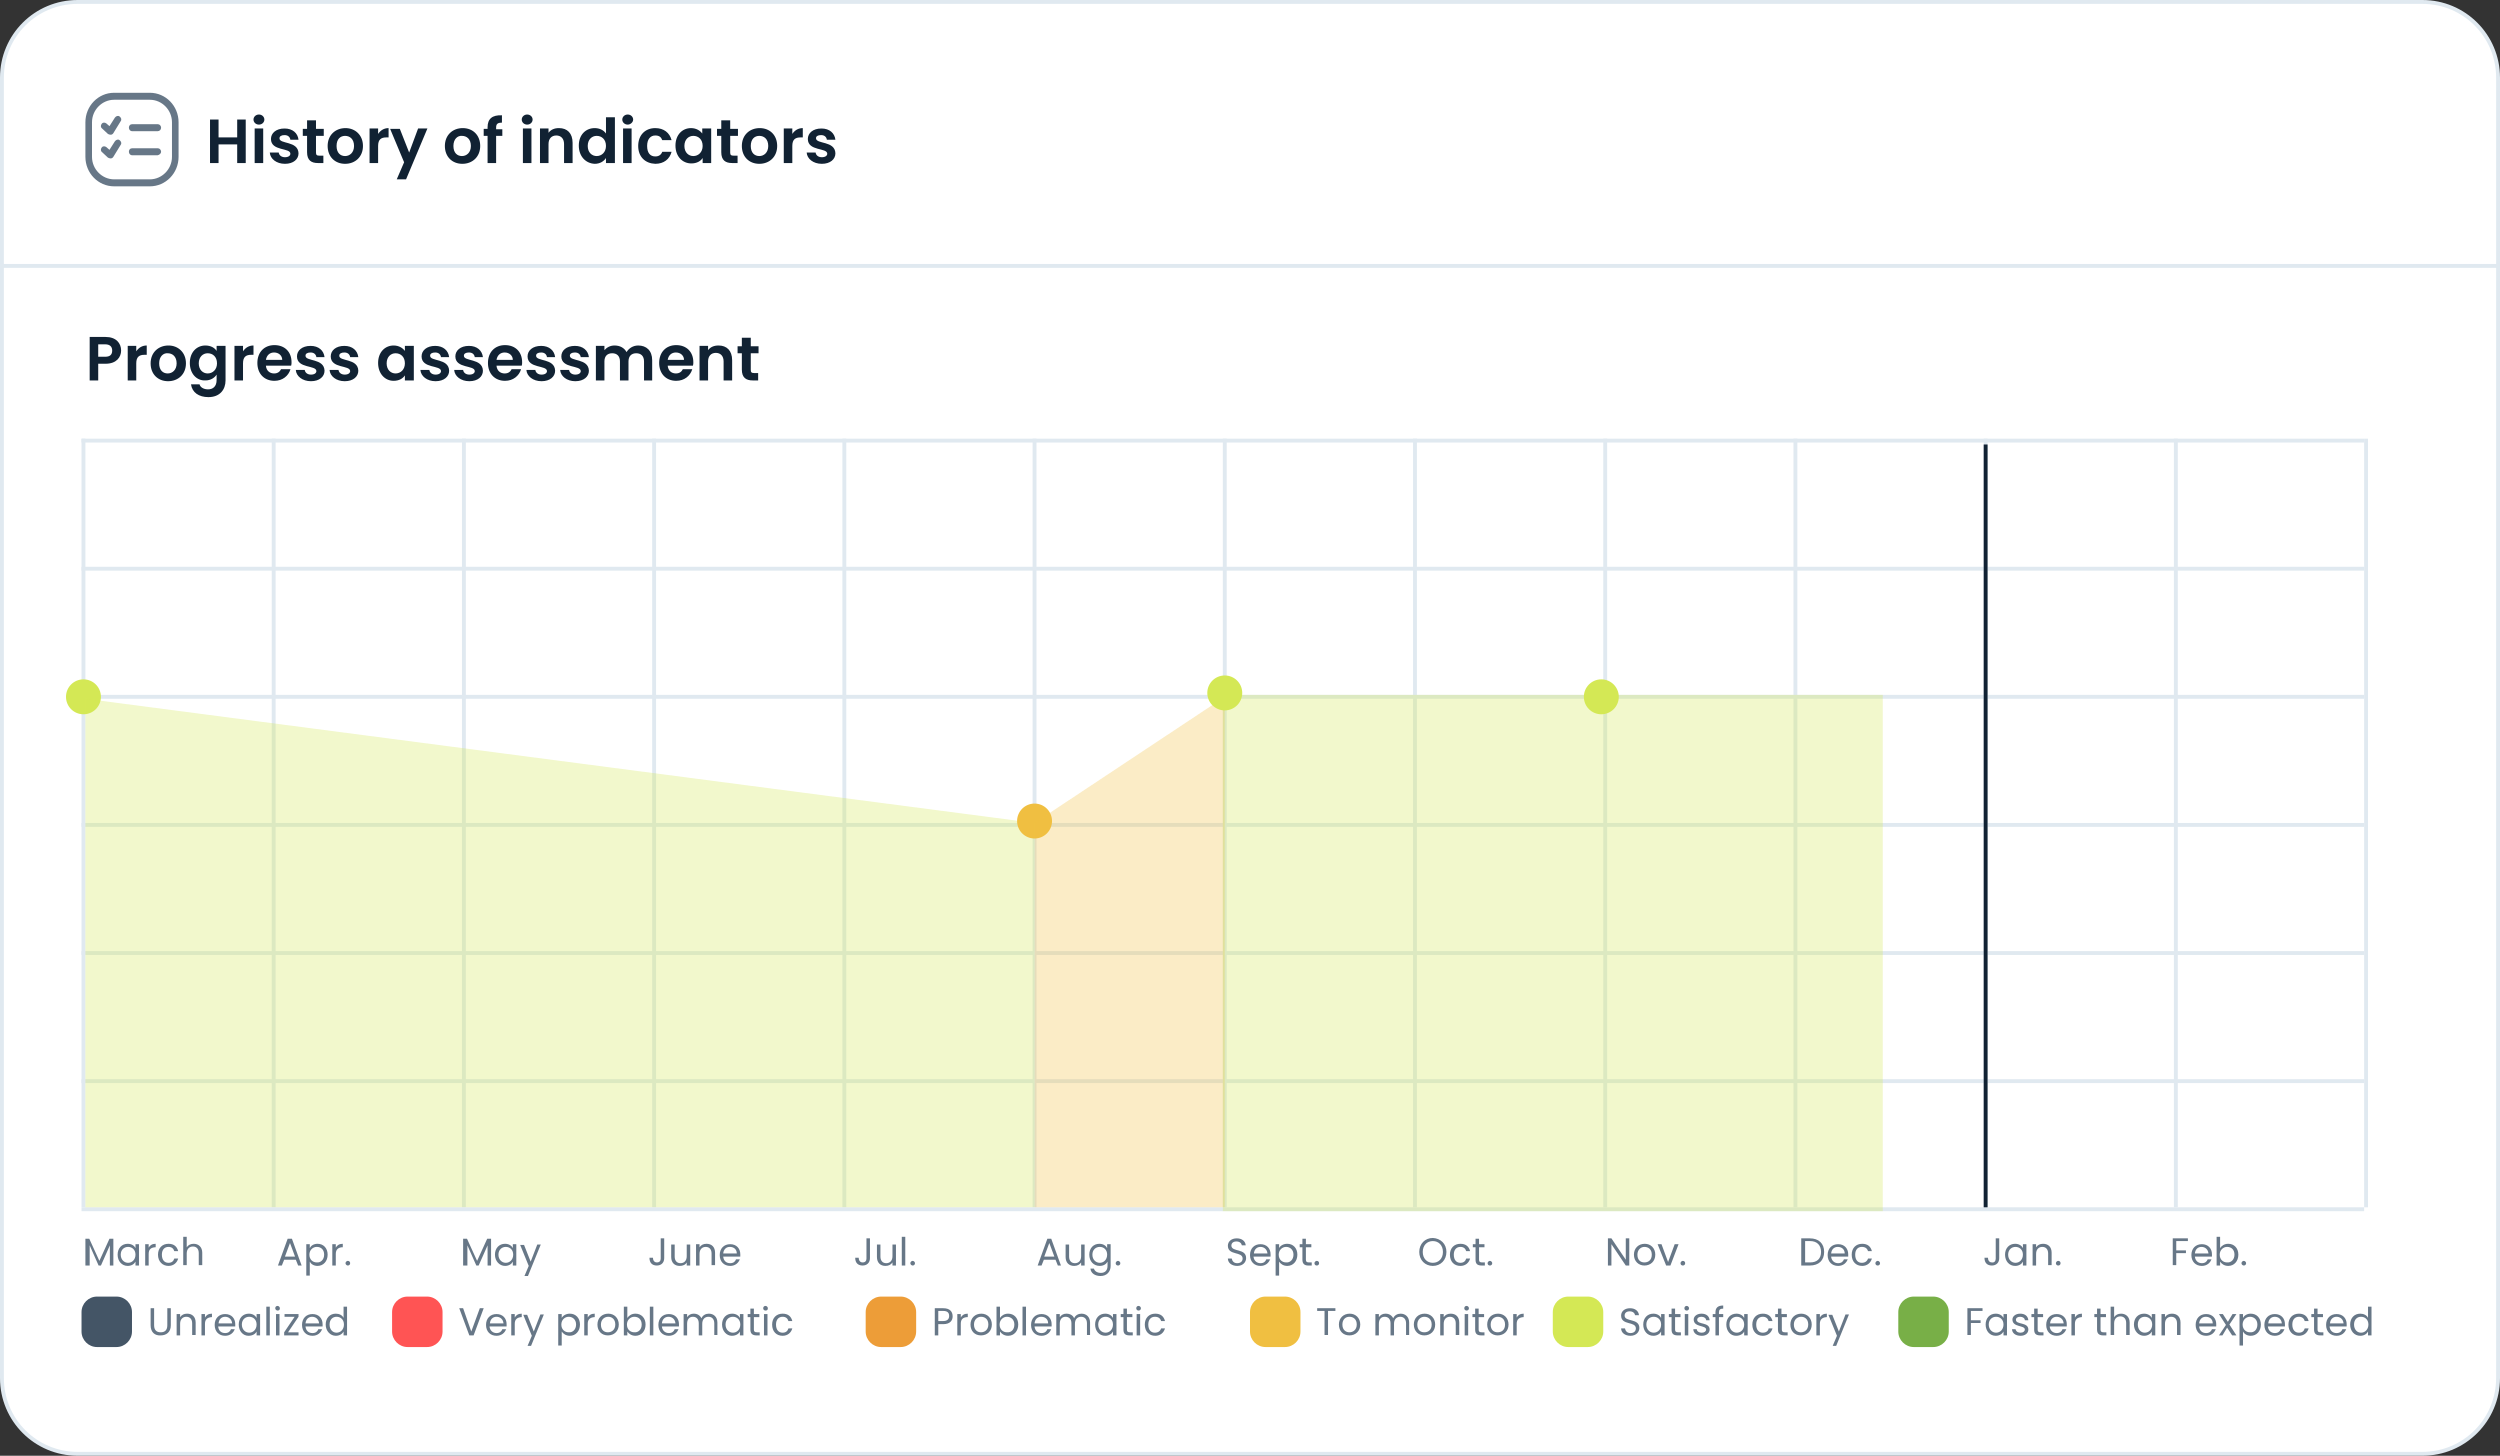 <?xml version="1.0" encoding="utf-8"?>
<!-- Generator: Adobe Illustrator 27.9.6, SVG Export Plug-In . SVG Version: 9.03 Build 54986)  -->
<svg version="1.1" id="Layer_1" xmlns="http://www.w3.org/2000/svg" xmlns:xlink="http://www.w3.org/1999/xlink" x="0px" y="0px"
	 viewBox="0 0 644 375" style="enable-background:new 0 0 644 375;" xml:space="preserve">
<rect x="0" y="0" width="644" height="375" fill="#333333" stroke="none"/>
<style type="text/css">
	.st0{fill:#FFFFFF;stroke:#E0E9F0;}
	.st1{fill:none;stroke:#E0E9F0;}
	.st2{fill:#112233;}
	.st3{fill:#677787;}
	.st4{fill:#445566;}
	.st5{fill:#FF5454;}
	.st6{fill:#ED9D38;}
	.st7{fill:#F0BF41;}
	.st8{fill:#D4E855;}
	.st9{fill:#78AF47;}
	.st10{fill:#D4E855;fill-opacity:0.3;}
	.st11{fill:#F0BF41;fill-opacity:0.3;}
	.st12{fill:none;stroke:#112233;}
</style>
<path class="st0" d="M20,0.5h604c10.8,0,19.5,8.7,19.5,19.5v335c0,10.8-8.7,19.5-19.5,19.5H20c-10.8,0-19.5-8.7-19.5-19.5V20
	C0.5,9.2,9.2,0.5,20,0.5z"/>
<line class="st1" x1="0" y1="68.5" x2="644" y2="68.5"/>
<path class="st2" d="M61.1,42v-4.8h-4.8V42h-2.2V30.8h2.2v4.6h4.8v-4.6h2.2V42H61.1z M65.6,42v-8.9h2.2V42H65.6z M66.7,32.1
	c-0.8,0-1.4-0.6-1.4-1.3s0.6-1.3,1.4-1.3c0.8,0,1.4,0.6,1.4,1.3S67.5,32.1,66.7,32.1z M76.9,39.5c0,1.5-1.3,2.7-3.5,2.7
	c-2.2,0-3.8-1.3-3.9-2.9h2.3c0.1,0.7,0.7,1.2,1.6,1.2c0.9,0,1.4-0.4,1.4-0.9c0-1.6-5-0.6-5-3.8c0-1.5,1.3-2.7,3.5-2.7
	c2.1,0,3.4,1.2,3.6,2.9h-2.1c-0.1-0.7-0.6-1.2-1.5-1.2c-0.8,0-1.3,0.3-1.3,0.8C71.9,37.2,76.8,36.2,76.9,39.5z M79.1,39.2V35H78
	v-1.8h1.1v-2.2h2.3v2.2h2V35h-2v4.3c0,0.6,0.2,0.8,0.9,0.8h1V42h-1.4C80.2,42,79.1,41.3,79.1,39.2z M93.5,37.6c0,2.8-2,4.6-4.6,4.6
	c-2.6,0-4.5-1.8-4.5-4.6c0-2.8,2-4.6,4.6-4.6C91.5,33,93.5,34.8,93.5,37.6z M86.7,37.6c0,1.8,1,2.6,2.2,2.6c1.2,0,2.3-0.9,2.3-2.6
	c0-1.8-1.1-2.6-2.3-2.6S86.7,35.8,86.7,37.6z M97.4,37.6V42h-2.2v-8.9h2.2v1.4c0.6-0.9,1.5-1.5,2.7-1.5v2.4h-0.6
	C98.2,35.4,97.4,35.9,97.4,37.6z M105.4,39.3l2.3-6.2h2.4l-5.5,13.1h-2.4l1.9-4.4l-3.6-8.6h2.5L105.4,39.3z M123.7,37.6
	c0,2.8-2,4.6-4.6,4.6c-2.6,0-4.5-1.8-4.5-4.6c0-2.8,2-4.6,4.6-4.6S123.7,34.8,123.7,37.6z M116.8,37.6c0,1.8,1,2.6,2.2,2.6
	c1.2,0,2.3-0.9,2.3-2.6c0-1.8-1.1-2.6-2.3-2.6C117.9,34.9,116.8,35.8,116.8,37.6z M125.6,42v-7h-1v-1.8h1v-0.4
	c0-2.2,1.2-3.2,3.7-3.1v1.9c-1.1,0-1.5,0.3-1.5,1.3v0.4h1.6V35h-1.6v7H125.6z M134.7,42v-8.9h2.2V42H134.7z M135.8,32.1
	c-0.8,0-1.4-0.6-1.4-1.3s0.6-1.3,1.4-1.3c0.8,0,1.4,0.6,1.4,1.3S136.6,32.1,135.8,32.1z M145.3,42v-4.9c0-1.4-0.8-2.2-2-2.2
	c-1.2,0-2,0.8-2,2.2V42h-2.2v-8.9h2.2v1.1c0.6-0.8,1.5-1.2,2.7-1.2c2.1,0,3.5,1.3,3.5,3.8V42H145.3z M149.1,37.5
	c0-2.8,1.8-4.5,4.1-4.5c1.2,0,2.3,0.5,2.9,1.4v-4.2h2.3V42h-2.3v-1.3c-0.5,0.8-1.5,1.5-2.9,1.5C150.9,42.1,149.1,40.3,149.1,37.5z
	 M156.1,37.6c0-1.7-1.1-2.6-2.4-2.6c-1.2,0-2.3,0.9-2.3,2.6s1.1,2.6,2.3,2.6C155,40.2,156.1,39.2,156.1,37.6z M160.5,42v-8.9h2.2V42
	H160.5z M161.7,32.1c-0.8,0-1.4-0.6-1.4-1.3s0.6-1.3,1.4-1.3c0.8,0,1.4,0.6,1.4,1.3S162.4,32.1,161.7,32.1z M164.4,37.6
	c0-2.8,1.8-4.6,4.4-4.6c2.2,0,3.7,1.2,4.2,3.1h-2.4c-0.3-0.8-0.8-1.2-1.8-1.2c-1.2,0-2.1,0.9-2.1,2.7s0.8,2.7,2.1,2.7
	c0.9,0,1.5-0.4,1.8-1.2h2.4c-0.5,1.9-2,3.1-4.2,3.1C166.2,42.1,164.4,40.4,164.4,37.6z M174,37.5c0-2.8,1.8-4.5,4-4.5
	c1.4,0,2.4,0.7,2.9,1.4v-1.3h2.3V42H181v-1.3c-0.5,0.8-1.5,1.4-2.9,1.4C175.8,42.1,174,40.3,174,37.5z M181,37.6
	c0-1.7-1.1-2.6-2.4-2.6c-1.2,0-2.3,0.9-2.3,2.6s1.1,2.6,2.3,2.6C179.9,40.2,181,39.2,181,37.6z M185.8,39.2V35h-1.1v-1.8h1.1v-2.2
	h2.3v2.2h2V35h-2v4.3c0,0.6,0.2,0.8,0.9,0.8h1V42h-1.4C186.9,42,185.8,41.3,185.8,39.2z M200.2,37.6c0,2.8-2,4.6-4.6,4.6
	c-2.6,0-4.5-1.8-4.5-4.6c0-2.8,2-4.6,4.6-4.6S200.2,34.8,200.2,37.6z M193.4,37.6c0,1.8,1,2.6,2.2,2.6c1.2,0,2.3-0.9,2.3-2.6
	c0-1.8-1.1-2.6-2.3-2.6S193.4,35.8,193.4,37.6z M204.1,37.6V42h-2.2v-8.9h2.2v1.4c0.6-0.9,1.5-1.5,2.7-1.5v2.4h-0.6
	C204.9,35.4,204.1,35.9,204.1,37.6z M215.2,39.5c0,1.5-1.3,2.7-3.5,2.7c-2.2,0-3.8-1.3-3.9-2.9h2.3c0.1,0.7,0.7,1.2,1.6,1.2
	c0.9,0,1.4-0.4,1.4-0.9c0-1.6-5-0.6-5-3.8c0-1.5,1.3-2.7,3.5-2.7c2.1,0,3.4,1.2,3.6,2.9H213c-0.1-0.7-0.6-1.2-1.5-1.2
	c-0.8,0-1.3,0.3-1.3,0.8C210.2,37.2,215.1,36.2,215.2,39.5z"/>
<path class="st3" d="M38.6,48h-9.2c-4.1,0-7.4-3.4-7.4-7.6v-8.9c0-4.2,3.3-7.6,7.4-7.6h9.2c4.1,0,7.4,3.4,7.4,7.6v8.9
	C46,44.6,42.7,48,38.6,48L38.6,48z M29.4,25.7c-3.1,0-5.7,2.6-5.7,5.8v8.9c0,3.2,2.6,5.8,5.7,5.8h9.2c3.1,0,5.7-2.6,5.7-5.8v-8.9
	c0-3.2-2.6-5.8-5.7-5.8L29.4,25.7L29.4,25.7z M28.6,34.7c0.2,0,0.5-0.2,0.6-0.4l1.9-3.1c0.3-0.4,0.1-0.9-0.3-1.2
	c-0.4-0.3-0.9-0.1-1.2,0.3l-1.4,2.2l-0.8-0.7c-0.4-0.3-0.9-0.3-1.2,0.1c-0.3,0.4-0.3,0.9,0.1,1.2l1.5,1.4c0.2,0.1,0.4,0.2,0.6,0.2
	C28.5,34.7,28.5,34.7,28.6,34.7L28.6,34.7z M41.5,32.9c0-0.5-0.4-0.9-0.8-0.9H34c-0.5,0-0.8,0.4-0.8,0.9s0.4,0.9,0.8,0.9h6.6
	C41.1,33.8,41.5,33.4,41.5,32.9z M28.6,40.8c0.2,0,0.5-0.2,0.6-0.4l1.9-3.1c0.3-0.4,0.1-0.9-0.3-1.2c-0.4-0.3-0.9-0.1-1.2,0.3
	l-1.4,2.2l-0.8-0.7c-0.4-0.3-0.9-0.3-1.2,0.1c-0.3,0.4-0.3,0.9,0.1,1.2l1.5,1.4c0.2,0.1,0.4,0.2,0.6,0.2
	C28.5,40.8,28.5,40.8,28.6,40.8L28.6,40.8z M41.5,39.1c0-0.5-0.4-0.9-0.8-0.9H34c-0.5,0-0.8,0.4-0.8,0.9s0.4,0.9,0.8,0.9h6.6
	C41.1,39.9,41.5,39.5,41.5,39.1z"/>
<line class="st1" x1="21.5" y1="113" x2="21.5" y2="311"/>
<line class="st1" x1="70.5" y1="113" x2="70.5" y2="311"/>
<line class="st1" x1="119.5" y1="113" x2="119.5" y2="311"/>
<line class="st1" x1="168.5" y1="113" x2="168.5" y2="311"/>
<line class="st1" x1="217.5" y1="113" x2="217.5" y2="311"/>
<line class="st1" x1="266.5" y1="113" x2="266.5" y2="311"/>
<line class="st1" x1="315.5" y1="113" x2="315.5" y2="311"/>
<line class="st1" x1="364.5" y1="113" x2="364.5" y2="311"/>
<line class="st1" x1="413.5" y1="113" x2="413.5" y2="311"/>
<line class="st1" x1="462.5" y1="113" x2="462.5" y2="311"/>
<line class="st1" x1="511.5" y1="113" x2="511.5" y2="311"/>
<line class="st1" x1="560.5" y1="113" x2="560.5" y2="311"/>
<line class="st1" x1="609.5" y1="113" x2="609.5" y2="311"/>
<line class="st1" x1="609" y1="311.5" x2="21" y2="311.5"/>
<line class="st1" x1="609" y1="278.5" x2="21" y2="278.5"/>
<line class="st1" x1="609" y1="245.5" x2="21" y2="245.5"/>
<line class="st1" x1="609" y1="212.5" x2="21" y2="212.5"/>
<line class="st1" x1="609" y1="179.5" x2="21" y2="179.5"/>
<line class="st1" x1="609" y1="146.5" x2="21" y2="146.5"/>
<line class="st1" x1="609" y1="113.5" x2="21" y2="113.5"/>
<path class="st3" d="M514.1,324.2V319h0.9v5.1c0,1.2-0.8,1.9-1.9,1.9c-1.2,0-1.9-0.7-1.9-2h0.9c0,0.6,0.3,1.2,1,1.2
	C513.8,325.3,514.1,324.8,514.1,324.2z M516.5,323.2c0-1.7,1.1-2.8,2.6-2.8c1,0,1.7,0.5,2,1.1v-1h0.9v5.5h-0.9v-1
	c-0.3,0.6-1,1.1-2,1.1C517.6,326.1,516.5,324.9,516.5,323.2z M521.1,323.2c0-1.3-0.9-2-1.9-2s-1.9,0.7-1.9,2c0,1.3,0.9,2.1,1.9,2.1
	S521.1,324.5,521.1,323.2z M527.6,326v-3.1c0-1.1-0.6-1.7-1.5-1.7c-0.9,0-1.6,0.6-1.6,1.8v3h-0.9v-5.5h0.9v0.8
	c0.4-0.6,1-0.9,1.8-0.9c1.3,0,2.2,0.8,2.2,2.3v3.2H527.6z M530.8,325.4c0,0.4-0.3,0.6-0.6,0.6c-0.4,0-0.6-0.3-0.6-0.6
	s0.3-0.6,0.6-0.6C530.6,324.8,530.8,325.1,530.8,325.4z"/>
<path class="st3" d="M559.7,326v-7h3.9v0.7h-3v2.4h2.5v0.7h-2.5v3.1H559.7z M567.1,321.2c-0.9,0-1.6,0.6-1.7,1.7h3.5
	C568.8,321.8,568,321.2,567.1,321.2z M569.7,324.3c-0.3,1-1.2,1.8-2.5,1.8c-1.6,0-2.7-1.1-2.7-2.8c0-1.7,1.1-2.8,2.7-2.8
	c1.6,0,2.6,1.1,2.6,2.6c0,0.2,0,0.4,0,0.6h-4.4c0.1,1.1,0.9,1.7,1.8,1.7c0.8,0,1.3-0.4,1.5-1H569.7z M571.9,321.5
	c0.4-0.6,1.1-1.1,2.1-1.1c1.5,0,2.6,1.1,2.6,2.8c0,1.7-1.1,2.9-2.6,2.9c-1,0-1.7-0.5-2.1-1.1v1H571v-7.4h0.9V321.5z M575.6,323.2
	c0-1.3-0.8-2-1.9-2c-1,0-1.9,0.8-1.9,2c0,1.3,0.9,2,1.9,2C574.7,325.3,575.6,324.5,575.6,323.2z M578.6,325.4c0,0.4-0.3,0.6-0.6,0.6
	c-0.3,0-0.6-0.3-0.6-0.6s0.3-0.6,0.6-0.6C578.3,324.8,578.6,325.1,578.6,325.4z"/>
<path class="st3" d="M22,326v-6.9h1l2.6,5.7l2.6-5.7h1v6.9h-0.9v-5.2l-2.3,5.2h-0.6l-2.3-5.2v5.2H22z M30.3,323.2
	c0-1.7,1.1-2.8,2.6-2.8c1,0,1.7,0.5,2,1.1v-1h0.9v5.5h-0.9v-1c-0.3,0.6-1,1.1-2,1.1C31.4,326.1,30.3,324.9,30.3,323.2z M34.9,323.2
	c0-1.3-0.9-2-1.9-2s-1.9,0.7-1.9,2c0,1.3,0.9,2.1,1.9,2.1S34.9,324.5,34.9,323.2z M38.3,323v3h-0.9v-5.5h0.9v0.9
	c0.3-0.6,0.9-1,1.8-1v0.9h-0.2C38.9,321.4,38.3,321.8,38.3,323z M40.7,323.2c0-1.7,1.1-2.8,2.7-2.8c1.4,0,2.2,0.7,2.5,1.9h-1
	c-0.2-0.7-0.7-1.1-1.5-1.1c-1,0-1.7,0.7-1.7,2c0,1.4,0.7,2.1,1.7,2.1c0.8,0,1.3-0.4,1.5-1.1h1c-0.3,1.1-1.2,1.9-2.5,1.9
	C41.9,326.1,40.7,325,40.7,323.2z M47.2,326v-7.4h0.9v2.7c0.4-0.6,1-0.9,1.8-0.9c1.2,0,2.2,0.8,2.2,2.3v3.2h-0.9v-3.1
	c0-1.1-0.6-1.7-1.5-1.7c-0.9,0-1.6,0.6-1.6,1.8v3H47.2z"/>
<path class="st3" d="M76.8,326l-0.6-1.5h-3l-0.6,1.5h-1l2.5-6.9h1.1l2.5,6.9H76.8z M76,323.7l-1.3-3.5l-1.3,3.5H76z M79.8,321.5
	c0.3-0.6,1-1.1,2-1.1c1.5,0,2.6,1.1,2.6,2.8c0,1.7-1.1,2.9-2.6,2.9c-1,0-1.7-0.5-2-1.1v3.6h-0.9v-8.1h0.9V321.5z M83.5,323.2
	c0-1.3-0.8-2-1.9-2c-1,0-1.9,0.8-1.9,2c0,1.3,0.9,2,1.9,2C82.6,325.3,83.5,324.5,83.5,323.2z M86.5,323v3h-0.9v-5.5h0.9v0.9
	c0.3-0.6,0.9-1,1.8-1v0.9H88C87.2,321.4,86.5,321.8,86.5,323z M90.2,325.4c0,0.4-0.3,0.6-0.6,0.6c-0.3,0-0.6-0.3-0.6-0.6
	s0.3-0.6,0.6-0.6C90,324.8,90.2,325.1,90.2,325.4z"/>
<path class="st3" d="M119.3,326v-6.9h1l2.6,5.7l2.6-5.7h1v6.9h-0.9v-5.2l-2.3,5.2h-0.6l-2.3-5.2v5.2H119.3z M127.5,323.2
	c0-1.7,1.1-2.8,2.6-2.8c1,0,1.7,0.5,2,1.1v-1h0.9v5.5h-0.9v-1c-0.3,0.6-1,1.1-2,1.1C128.7,326.1,127.5,324.9,127.5,323.2z
	 M132.2,323.2c0-1.3-0.9-2-1.9-2s-1.9,0.7-1.9,2c0,1.3,0.9,2.1,1.9,2.1S132.2,324.5,132.2,323.2z M136.7,325l1.7-4.4h0.9l-3.3,8.1
	h-0.9l1.1-2.6l-2.2-5.4h1L136.7,325z"/>
<path class="st3" d="M170.2,324.2V319h0.9v5.1c0,1.2-0.8,1.9-1.9,1.9c-1.2,0-1.9-0.7-1.9-2h0.9c0,0.6,0.3,1.2,1,1.2
	S170.2,324.8,170.2,324.2z M177.8,320.5v5.5h-0.9v-0.8c-0.3,0.6-1,0.9-1.8,0.9c-1.3,0-2.2-0.8-2.2-2.3v-3.2h0.9v3.1
	c0,1.1,0.6,1.7,1.5,1.7c0.9,0,1.6-0.6,1.6-1.8v-3H177.8z M183.3,326v-3.1c0-1.1-0.6-1.7-1.5-1.7c-0.9,0-1.6,0.6-1.6,1.8v3h-0.9v-5.5
	h0.9v0.8c0.4-0.6,1-0.9,1.8-0.9c1.3,0,2.2,0.8,2.2,2.3v3.2H183.3z M188,321.2c-0.9,0-1.6,0.6-1.7,1.7h3.5
	C189.8,321.8,189,321.2,188,321.2z M190.6,324.3c-0.3,1-1.2,1.8-2.5,1.8c-1.6,0-2.7-1.1-2.7-2.8c0-1.7,1.1-2.8,2.7-2.8
	c1.6,0,2.6,1.1,2.6,2.6c0,0.2,0,0.4,0,0.6h-4.4c0.1,1.1,0.8,1.7,1.8,1.7c0.8,0,1.3-0.4,1.5-1H190.6z"/>
<path class="st3" d="M223.2,324.2V319h0.9v5.1c0,1.2-0.8,1.9-1.9,1.9c-1.2,0-1.9-0.7-1.9-2h0.9c0,0.6,0.3,1.2,1,1.2
	S223.2,324.8,223.2,324.2z M230.8,320.5v5.5h-0.9v-0.8c-0.4,0.6-1,0.9-1.8,0.9c-1.3,0-2.2-0.8-2.2-2.3v-3.2h0.9v3.1
	c0,1.1,0.6,1.7,1.5,1.7c0.9,0,1.6-0.6,1.6-1.8v-3H230.8z M232.3,326v-7.4h0.9v7.4H232.3z M235.7,325.4c0,0.4-0.3,0.6-0.6,0.6
	c-0.3,0-0.6-0.3-0.6-0.6s0.3-0.6,0.6-0.6C235.4,324.8,235.7,325.1,235.7,325.4z"/>
<path class="st3" d="M272.5,326l-0.6-1.5h-3l-0.6,1.5h-1l2.5-6.9h1l2.5,6.9H272.5z M271.6,323.7l-1.3-3.5l-1.3,3.5H271.6z
	 M279.4,320.5v5.5h-0.9v-0.8c-0.4,0.6-1,0.9-1.8,0.9c-1.3,0-2.2-0.8-2.2-2.3v-3.2h0.9v3.1c0,1.1,0.6,1.7,1.5,1.7
	c0.9,0,1.6-0.6,1.6-1.8v-3H279.4z M280.6,323.2c0-1.7,1.1-2.8,2.6-2.8c1,0,1.7,0.5,2,1.1v-1h0.9v5.6c0,1.5-1,2.6-2.6,2.6
	c-1.4,0-2.5-0.7-2.6-1.9h0.9c0.2,0.7,0.9,1.1,1.8,1.1c1,0,1.7-0.6,1.7-1.8V325c-0.3,0.6-1,1.1-2,1.1
	C281.7,326.1,280.6,324.9,280.6,323.2z M285.2,323.2c0-1.3-0.9-2-1.9-2s-1.9,0.7-1.9,2c0,1.3,0.9,2.1,1.9,2.1
	S285.2,324.5,285.2,323.2z M288.6,325.4c0,0.4-0.3,0.6-0.6,0.6c-0.4,0-0.6-0.3-0.6-0.6s0.3-0.6,0.6-0.6
	C288.3,324.8,288.6,325.1,288.6,325.4z"/>
<path class="st3" d="M321,324.1c0,1-0.8,2-2.3,2c-1.4,0-2.4-0.8-2.4-1.9h1c0.1,0.6,0.5,1.2,1.4,1.2c0.9,0,1.4-0.5,1.4-1.2
	c0-1.9-3.8-0.7-3.8-3.3c0-1.1,0.9-1.9,2.3-1.9c1.3,0,2.2,0.7,2.3,1.8h-1c-0.1-0.5-0.5-1-1.4-1c-0.8,0-1.3,0.4-1.3,1.1
	C317.3,322.6,321,321.5,321,324.1z M324.7,321.2c-0.9,0-1.6,0.6-1.7,1.7h3.5C326.4,321.8,325.6,321.2,324.7,321.2z M327.2,324.3
	c-0.3,1-1.2,1.8-2.5,1.8c-1.6,0-2.7-1.1-2.7-2.8c0-1.7,1.1-2.8,2.7-2.8c1.6,0,2.6,1.1,2.6,2.6c0,0.2,0,0.4,0,0.6h-4.4
	c0.1,1.1,0.9,1.7,1.8,1.7c0.8,0,1.3-0.4,1.5-1H327.2z M329.5,321.5c0.3-0.6,1.1-1.1,2.1-1.1c1.5,0,2.6,1.1,2.6,2.8
	c0,1.7-1.1,2.9-2.6,2.9c-1,0-1.7-0.5-2.1-1.1v3.6h-0.9v-8.1h0.9V321.5z M333.2,323.2c0-1.3-0.9-2-1.9-2c-1,0-1.9,0.8-1.9,2
	c0,1.3,0.9,2,1.9,2C332.3,325.3,333.2,324.5,333.2,323.2z M335.5,324.5v-3.2h-0.7v-0.8h0.7v-1.4h0.9v1.4h1.4v0.8h-1.4v3.2
	c0,0.5,0.2,0.7,0.8,0.7h0.7v0.8H337C336.1,326,335.5,325.6,335.5,324.5z M339.8,325.4c0,0.4-0.3,0.6-0.6,0.6c-0.4,0-0.6-0.3-0.6-0.6
	s0.3-0.6,0.6-0.6C339.6,324.8,339.8,325.1,339.8,325.4z"/>
<path class="st3" d="M372.6,322.5c0,2.1-1.5,3.6-3.5,3.6c-2,0-3.5-1.5-3.5-3.6s1.5-3.6,3.5-3.6C371.1,319,372.6,320.4,372.6,322.5z
	 M366.5,322.5c0,1.7,1.1,2.8,2.6,2.8s2.6-1.1,2.6-2.8c0-1.7-1.1-2.8-2.6-2.8S366.5,320.8,366.5,322.5z M373.5,323.2
	c0-1.7,1.1-2.8,2.7-2.8c1.4,0,2.2,0.7,2.5,1.9h-1c-0.2-0.7-0.7-1.1-1.5-1.1c-1,0-1.7,0.7-1.7,2c0,1.4,0.7,2.1,1.7,2.1
	c0.8,0,1.3-0.4,1.5-1.1h1c-0.3,1.1-1.2,1.9-2.5,1.9C374.6,326.1,373.5,325,373.5,323.2z M380.1,324.5v-3.2h-0.7v-0.8h0.7v-1.4h0.9
	v1.4h1.4v0.8H381v3.2c0,0.5,0.2,0.7,0.8,0.7h0.7v0.8h-0.8C380.6,326,380.1,325.6,380.1,324.5z M384.4,325.4c0,0.4-0.3,0.6-0.6,0.6
	c-0.4,0-0.6-0.3-0.6-0.6s0.3-0.6,0.6-0.6C384.1,324.8,384.4,325.1,384.4,325.4z"/>
<path class="st3" d="M418.8,319h0.9v7h-0.9l-3.7-5.5v5.5h-0.9v-7h0.9l3.7,5.5V319z M426.4,323.2c0,1.7-1.2,2.8-2.8,2.8
	c-1.5,0-2.7-1.1-2.7-2.8c0-1.7,1.2-2.8,2.8-2.8C425.2,320.4,426.4,321.5,426.4,323.2z M421.8,323.2c0,1.4,0.8,2,1.8,2s1.9-0.6,1.9-2
	c0-1.4-0.9-2-1.9-2C422.7,321.2,421.8,321.9,421.8,323.2z M427,320.5h1l1.7,4.6l1.7-4.6h1l-2.1,5.5h-1.1L427,320.5z M434.1,325.4
	c0,0.4-0.3,0.6-0.6,0.6c-0.4,0-0.6-0.3-0.6-0.6s0.3-0.6,0.6-0.6C433.9,324.8,434.1,325.1,434.1,325.4z"/>
<path class="st3" d="M466.2,319c2.3,0,3.7,1.3,3.7,3.5s-1.4,3.5-3.7,3.5H464v-7H466.2z M465,325.2h1.3c1.8,0,2.8-1,2.8-2.7
	s-1-2.8-2.8-2.8H465V325.2z M473.4,321.2c-0.9,0-1.6,0.6-1.7,1.7h3.5C475.2,321.8,474.4,321.2,473.4,321.2z M476,324.3
	c-0.3,1-1.2,1.8-2.5,1.8c-1.6,0-2.7-1.1-2.7-2.8c0-1.7,1.1-2.8,2.7-2.8c1.6,0,2.6,1.1,2.6,2.6c0,0.2,0,0.4,0,0.6h-4.4
	c0.1,1.1,0.9,1.7,1.8,1.7c0.8,0,1.3-0.4,1.5-1H476z M477,323.2c0-1.7,1.1-2.8,2.7-2.8c1.4,0,2.2,0.7,2.5,1.9h-1
	c-0.2-0.7-0.7-1.1-1.6-1.1c-1,0-1.7,0.7-1.7,2c0,1.4,0.7,2.1,1.7,2.1c0.8,0,1.4-0.4,1.6-1.1h1c-0.3,1.1-1.2,1.9-2.5,1.9
	C478.1,326.1,477,325,477,323.2z M484.3,325.4c0,0.4-0.3,0.6-0.6,0.6c-0.4,0-0.6-0.3-0.6-0.6s0.3-0.6,0.6-0.6
	C484,324.8,484.3,325.1,484.3,325.4z"/>
<path class="st3" d="M38.8,341.4V337h0.9v4.4c0,1.3,0.7,1.8,1.7,1.8c1,0,1.7-0.5,1.7-1.8V337H44v4.4c0,1.8-1.2,2.6-2.6,2.6
	C39.9,344.1,38.8,343.2,38.8,341.4z M49.5,344v-3.1c0-1.1-0.6-1.7-1.5-1.7c-0.9,0-1.6,0.6-1.6,1.8v3h-0.9v-5.5h0.9v0.8
	c0.4-0.6,1-0.9,1.8-0.9c1.3,0,2.2,0.8,2.2,2.3v3.2H49.5z M52.8,341v3h-0.9v-5.5h0.9v0.9c0.3-0.6,0.9-1,1.8-1v0.9h-0.2
	C53.5,339.4,52.8,339.8,52.8,341z M58,339.2c-0.9,0-1.6,0.6-1.7,1.7h3.5C59.7,339.8,58.9,339.2,58,339.2z M60.5,342.3
	c-0.3,1-1.2,1.8-2.5,1.8c-1.6,0-2.7-1.1-2.7-2.8c0-1.7,1.1-2.8,2.7-2.8c1.6,0,2.6,1.1,2.6,2.6c0,0.2,0,0.4,0,0.6h-4.4
	c0.1,1.1,0.8,1.7,1.8,1.7c0.8,0,1.3-0.4,1.5-1H60.5z M61.5,341.2c0-1.7,1.1-2.8,2.6-2.8c1,0,1.7,0.5,2,1.1v-1h0.9v5.5h-0.9v-1
	c-0.3,0.6-1,1.1-2.1,1.1C62.6,344.1,61.5,342.9,61.5,341.2z M66.1,341.2c0-1.3-0.9-2-1.9-2s-1.9,0.7-1.9,2c0,1.3,0.9,2.1,1.9,2.1
	S66.1,342.5,66.1,341.2z M68.6,344v-7.4h0.9v7.4H68.6z M71.1,344v-5.5H72v5.5H71.1z M71.5,337.6c-0.3,0-0.6-0.3-0.6-0.6
	c0-0.4,0.3-0.6,0.6-0.6c0.3,0,0.6,0.3,0.6,0.6C72.1,337.4,71.9,337.6,71.5,337.6z M76.9,338.5v0.7l-2.7,4h2.7v0.8h-3.7v-0.8l2.7-4
	h-2.6v-0.7H76.9z M80.4,339.2c-0.9,0-1.6,0.6-1.7,1.7h3.5C82.1,339.8,81.3,339.2,80.4,339.2z M83,342.3c-0.3,1-1.2,1.8-2.5,1.8
	c-1.6,0-2.7-1.1-2.7-2.8c0-1.7,1.1-2.8,2.7-2.8c1.6,0,2.6,1.1,2.6,2.6c0,0.2,0,0.4,0,0.6h-4.4c0.1,1.1,0.8,1.7,1.8,1.7
	c0.8,0,1.3-0.4,1.5-1H83z M83.9,341.2c0-1.7,1.1-2.8,2.6-2.8c0.9,0,1.7,0.4,2,1.1v-2.9h0.9v7.4h-0.9v-1c-0.3,0.6-1,1.1-2,1.1
	C85.1,344.1,83.9,342.9,83.9,341.2z M88.6,341.2c0-1.3-0.9-2-1.9-2s-1.8,0.7-1.8,2c0,1.3,0.8,2.1,1.8,2.1S88.6,342.5,88.6,341.2z"/>
<path class="st3" d="M121.4,343l2.2-6h1l-2.6,7h-1.1l-2.6-7h1L121.4,343z M127.9,339.2c-0.9,0-1.6,0.6-1.7,1.7h3.5
	C129.6,339.8,128.8,339.2,127.9,339.2z M130.4,342.3c-0.3,1-1.2,1.8-2.5,1.8c-1.6,0-2.7-1.1-2.7-2.8c0-1.7,1.1-2.8,2.7-2.8
	c1.6,0,2.6,1.1,2.6,2.6c0,0.2,0,0.4,0,0.6h-4.4c0.1,1.1,0.9,1.7,1.8,1.7c0.8,0,1.3-0.4,1.5-1H130.4z M132.6,341v3h-0.9v-5.5h0.9v0.9
	c0.3-0.6,0.9-1,1.8-1v0.9h-0.2C133.3,339.4,132.6,339.8,132.6,341z M137.5,343l1.7-4.4h0.9l-3.3,8.1h-0.9l1.1-2.6l-2.2-5.4h1
	L137.5,343z M144.7,339.5c0.3-0.6,1.1-1.1,2.1-1.1c1.5,0,2.6,1.1,2.6,2.8c0,1.7-1.1,2.9-2.6,2.9c-1,0-1.7-0.5-2.1-1.1v3.6h-0.9v-8.1
	h0.9V339.5z M148.4,341.2c0-1.3-0.9-2-1.9-2c-1,0-1.9,0.8-1.9,2c0,1.3,0.9,2,1.9,2C147.5,343.3,148.4,342.5,148.4,341.2z M151.4,341
	v3h-0.9v-5.5h0.9v0.9c0.3-0.6,0.9-1,1.8-1v0.9H153C152.1,339.4,151.4,339.8,151.4,341z M159.4,341.2c0,1.7-1.2,2.8-2.8,2.8
	c-1.6,0-2.7-1.1-2.7-2.8c0-1.7,1.2-2.8,2.8-2.8C158.2,338.4,159.4,339.5,159.4,341.2z M154.8,341.2c0,1.4,0.8,2,1.8,2
	c0.9,0,1.9-0.6,1.9-2c0-1.4-0.9-2-1.8-2C155.7,339.2,154.8,339.9,154.8,341.2z M161.6,339.5c0.4-0.6,1.1-1.1,2.1-1.1
	c1.5,0,2.6,1.1,2.6,2.8c0,1.7-1.1,2.9-2.6,2.9c-1,0-1.7-0.5-2.1-1.1v1h-0.9v-7.4h0.9V339.5z M165.3,341.2c0-1.3-0.8-2-1.9-2
	c-1,0-1.9,0.8-1.9,2c0,1.3,0.9,2,1.9,2C164.4,343.3,165.3,342.5,165.3,341.2z M167.4,344v-7.4h0.9v7.4H167.4z M172.2,339.2
	c-0.9,0-1.6,0.6-1.7,1.7h3.5C173.9,339.8,173.1,339.2,172.2,339.2z M174.8,342.3c-0.3,1-1.2,1.8-2.5,1.8c-1.6,0-2.7-1.1-2.7-2.8
	c0-1.7,1.1-2.8,2.7-2.8c1.6,0,2.6,1.1,2.6,2.6c0,0.2,0,0.4,0,0.6h-4.4c0.1,1.1,0.9,1.7,1.8,1.7c0.8,0,1.3-0.4,1.5-1H174.8z M184,344
	v-3.1c0-1.1-0.6-1.7-1.5-1.7c-0.9,0-1.6,0.6-1.6,1.8v3H180v-3.1c0-1.1-0.6-1.7-1.5-1.7c-0.9,0-1.5,0.6-1.5,1.8v3h-0.9v-5.5h0.9v0.8
	c0.4-0.6,1-0.9,1.7-0.9c0.9,0,1.6,0.4,2,1.2c0.3-0.8,1.1-1.2,1.9-1.2c1.2,0,2.2,0.8,2.2,2.3v3.2H184z M186,341.2
	c0-1.7,1.1-2.8,2.6-2.8c1,0,1.7,0.5,2,1.1v-1h0.9v5.5h-0.9v-1c-0.3,0.6-1,1.1-2.1,1.1C187.2,344.1,186,342.9,186,341.2z
	 M190.7,341.2c0-1.3-0.9-2-1.9-2s-1.9,0.7-1.9,2c0,1.3,0.9,2.1,1.9,2.1S190.7,342.5,190.7,341.2z M193.3,342.5v-3.2h-0.7v-0.8h0.7
	v-1.4h0.9v1.4h1.4v0.8h-1.4v3.2c0,0.5,0.2,0.7,0.8,0.7h0.7v0.8h-0.8C193.9,344,193.3,343.6,193.3,342.5z M196.8,344v-5.5h0.9v5.5
	H196.8z M197.2,337.6c-0.4,0-0.6-0.3-0.6-0.6c0-0.4,0.3-0.6,0.6-0.6c0.3,0,0.6,0.3,0.6,0.6C197.8,337.4,197.6,337.6,197.2,337.6z
	 M198.9,341.2c0-1.7,1.1-2.8,2.7-2.8c1.4,0,2.2,0.7,2.5,1.9h-1c-0.2-0.7-0.7-1.1-1.5-1.1c-1,0-1.7,0.7-1.7,2c0,1.4,0.7,2.1,1.7,2.1
	c0.8,0,1.3-0.4,1.5-1.1h1c-0.3,1.1-1.2,1.9-2.5,1.9C200,344.1,198.9,343,198.9,341.2z"/>
<path class="st3" d="M241.7,340.3h1.3c1,0,1.5-0.5,1.5-1.3c0-0.8-0.4-1.3-1.5-1.3h-1.3V340.3z M245.4,339.1c0,1.1-0.7,2-2.4,2h-1.3
	v2.9h-0.9v-7h2.2C244.7,337,245.4,337.9,245.4,339.1z M247.5,341v3h-0.9v-5.5h0.9v0.9c0.3-0.6,0.9-1,1.8-1v0.9H249
	C248.1,339.4,247.5,339.8,247.5,341z M255.5,341.2c0,1.7-1.2,2.8-2.8,2.8c-1.6,0-2.7-1.1-2.7-2.8c0-1.7,1.2-2.8,2.8-2.8
	C254.3,338.4,255.5,339.5,255.5,341.2z M250.9,341.2c0,1.4,0.9,2,1.8,2s1.9-0.6,1.9-2c0-1.4-0.9-2-1.9-2
	C251.8,339.2,250.9,339.9,250.9,341.2z M257.6,339.5c0.4-0.6,1.1-1.1,2.1-1.1c1.5,0,2.6,1.1,2.6,2.8c0,1.7-1.1,2.9-2.6,2.9
	c-1,0-1.7-0.5-2.1-1.1v1h-0.9v-7.4h0.9V339.5z M261.3,341.2c0-1.3-0.9-2-1.9-2c-1,0-1.9,0.8-1.9,2c0,1.3,0.9,2,1.9,2
	C260.5,343.3,261.3,342.5,261.3,341.2z M263.4,344v-7.4h0.9v7.4H263.4z M268.2,339.2c-0.9,0-1.6,0.6-1.7,1.7h3.5
	C270,339.8,269.2,339.2,268.2,339.2z M270.8,342.3c-0.3,1-1.2,1.8-2.5,1.8c-1.6,0-2.7-1.1-2.7-2.8c0-1.7,1.1-2.8,2.7-2.8
	c1.6,0,2.6,1.1,2.6,2.6c0,0.2,0,0.4,0,0.6h-4.4c0.1,1.1,0.8,1.7,1.8,1.7c0.8,0,1.3-0.4,1.5-1H270.8z M280,344v-3.1
	c0-1.1-0.6-1.7-1.5-1.7c-0.9,0-1.6,0.6-1.6,1.8v3h-0.9v-3.1c0-1.1-0.6-1.7-1.5-1.7c-0.9,0-1.5,0.6-1.5,1.8v3h-0.9v-5.5h0.9v0.8
	c0.4-0.6,1-0.9,1.7-0.9c0.9,0,1.7,0.4,2,1.2c0.3-0.8,1.1-1.2,1.9-1.2c1.2,0,2.2,0.8,2.2,2.3v3.2H280z M282.1,341.2
	c0-1.7,1.1-2.8,2.6-2.8c1,0,1.7,0.5,2,1.1v-1h0.9v5.5h-0.9v-1c-0.3,0.6-1,1.1-2,1.1C283.2,344.1,282.1,342.9,282.1,341.2z
	 M286.7,341.2c0-1.3-0.9-2-1.9-2s-1.9,0.7-1.9,2c0,1.3,0.9,2.1,1.9,2.1S286.7,342.5,286.7,341.2z M289.4,342.5v-3.2h-0.7v-0.8h0.7
	v-1.4h0.9v1.4h1.4v0.8h-1.4v3.2c0,0.5,0.2,0.7,0.8,0.7h0.7v0.8h-0.8C289.9,344,289.4,343.6,289.4,342.5z M292.8,344v-5.5h0.9v5.5
	H292.8z M293.3,337.6c-0.4,0-0.6-0.3-0.6-0.6c0-0.4,0.3-0.6,0.6-0.6c0.3,0,0.6,0.3,0.6,0.6C293.9,337.4,293.6,337.6,293.3,337.6z
	 M294.9,341.2c0-1.7,1.1-2.8,2.7-2.8c1.4,0,2.2,0.7,2.5,1.9h-1c-0.2-0.7-0.7-1.1-1.6-1.1c-1,0-1.7,0.7-1.7,2c0,1.4,0.7,2.1,1.7,2.1
	c0.8,0,1.4-0.4,1.6-1.1h1c-0.3,1.1-1.2,1.9-2.5,1.9C296,344.1,294.9,343,294.9,341.2z"/>
<path class="st3" d="M339.3,337.8V337h4.7v0.7h-1.9v6.2h-0.9v-6.2H339.3z M350.4,341.2c0,1.7-1.2,2.8-2.8,2.8
	c-1.6,0-2.7-1.1-2.7-2.8c0-1.7,1.2-2.8,2.8-2.8C349.2,338.4,350.4,339.5,350.4,341.2z M345.8,341.2c0,1.4,0.9,2,1.8,2
	c0.9,0,1.9-0.6,1.9-2c0-1.4-0.9-2-1.9-2C346.6,339.2,345.8,339.9,345.8,341.2z M362.2,344v-3.1c0-1.1-0.6-1.7-1.5-1.7
	c-0.9,0-1.6,0.6-1.6,1.8v3h-0.9v-3.1c0-1.1-0.6-1.7-1.5-1.7c-0.9,0-1.5,0.6-1.5,1.8v3h-0.9v-5.5h0.9v0.8c0.4-0.6,1-0.9,1.7-0.9
	c0.9,0,1.6,0.4,2,1.2c0.3-0.8,1.1-1.2,1.9-1.2c1.2,0,2.2,0.8,2.2,2.3v3.2H362.2z M369.7,341.2c0,1.7-1.2,2.8-2.8,2.8
	c-1.5,0-2.7-1.1-2.7-2.8c0-1.7,1.2-2.8,2.8-2.8C368.5,338.4,369.7,339.5,369.7,341.2z M365.1,341.2c0,1.4,0.8,2,1.8,2s1.9-0.6,1.9-2
	c0-1.4-0.9-2-1.9-2C366,339.2,365.1,339.9,365.1,341.2z M375,344v-3.1c0-1.1-0.6-1.7-1.5-1.7c-0.9,0-1.6,0.6-1.6,1.8v3h-0.9v-5.5
	h0.9v0.8c0.4-0.6,1-0.9,1.8-0.9c1.3,0,2.2,0.8,2.2,2.3v3.2H375z M377.3,344v-5.5h0.9v5.5H377.3z M377.8,337.6
	c-0.4,0-0.6-0.3-0.6-0.6c0-0.4,0.3-0.6,0.6-0.6c0.3,0,0.6,0.3,0.6,0.6C378.4,337.4,378.1,337.6,377.8,337.6z M380,342.5v-3.2h-0.7
	v-0.8h0.7v-1.4h0.9v1.4h1.4v0.8h-1.4v3.2c0,0.5,0.2,0.7,0.8,0.7h0.7v0.8h-0.8C380.5,344,380,343.6,380,342.5z M388.6,341.2
	c0,1.7-1.2,2.8-2.8,2.8c-1.5,0-2.7-1.1-2.7-2.8c0-1.7,1.2-2.8,2.8-2.8C387.4,338.4,388.6,339.5,388.6,341.2z M384,341.2
	c0,1.4,0.8,2,1.8,2s1.9-0.6,1.9-2c0-1.4-0.9-2-1.9-2C384.9,339.2,384,339.9,384,341.2z M390.7,341v3h-0.9v-5.5h0.9v0.9
	c0.3-0.6,0.9-1,1.8-1v0.9h-0.2C391.4,339.4,390.7,339.8,390.7,341z"/>
<path class="st3" d="M422.3,342.1c0,1-0.8,2-2.3,2c-1.4,0-2.4-0.8-2.4-1.9h1c0.1,0.6,0.5,1.2,1.4,1.2c0.9,0,1.4-0.5,1.4-1.2
	c0-1.9-3.8-0.7-3.8-3.3c0-1.1,0.9-1.9,2.3-1.9c1.3,0,2.2,0.7,2.3,1.8h-1c-0.1-0.5-0.5-1-1.4-1c-0.8,0-1.3,0.4-1.3,1.1
	C418.5,340.6,422.3,339.5,422.3,342.1z M423.3,341.2c0-1.7,1.1-2.8,2.6-2.8c1,0,1.7,0.5,2,1.1v-1h0.9v5.5h-0.9v-1
	c-0.3,0.6-1,1.1-2,1.1C424.4,344.1,423.3,342.9,423.3,341.2z M427.9,341.2c0-1.3-0.9-2-1.9-2s-1.9,0.7-1.9,2c0,1.3,0.9,2.1,1.9,2.1
	S427.9,342.5,427.9,341.2z M430.6,342.5v-3.2h-0.7v-0.8h0.7v-1.4h0.9v1.4h1.4v0.8h-1.4v3.2c0,0.5,0.2,0.7,0.8,0.7h0.7v0.8h-0.8
	C431.1,344,430.6,343.6,430.6,342.5z M434,344v-5.5h0.9v5.5H434z M434.5,337.6c-0.4,0-0.6-0.3-0.6-0.6c0-0.4,0.3-0.6,0.6-0.6
	c0.3,0,0.6,0.3,0.6,0.6C435.1,337.4,434.8,337.6,434.5,337.6z M440.4,342.5c0,0.9-0.8,1.6-2,1.6c-1.3,0-2.2-0.7-2.2-1.7h0.9
	c0,0.5,0.5,0.9,1.3,0.9c0.7,0,1.1-0.4,1.1-0.8c0-1.2-3.2-0.5-3.2-2.6c0-0.8,0.8-1.5,2-1.5c1.2,0,2,0.6,2.1,1.7h-0.9
	c0-0.5-0.5-0.9-1.2-0.9c-0.7,0-1.1,0.3-1.1,0.8C437.2,341.3,440.4,340.5,440.4,342.5z M441.9,344v-4.7h-0.7v-0.8h0.7v-0.4
	c0-1.2,0.6-1.8,2-1.8v0.8c-0.8,0-1.1,0.3-1.1,1v0.4h1.1v0.8h-1.1v4.7H441.9z M444.7,341.2c0-1.7,1.1-2.8,2.6-2.8c1,0,1.7,0.5,2,1.1
	v-1h0.9v5.5h-0.9v-1c-0.3,0.6-1,1.1-2.1,1.1C445.8,344.1,444.7,342.9,444.7,341.2z M449.3,341.2c0-1.3-0.9-2-1.9-2s-1.9,0.7-1.9,2
	c0,1.3,0.9,2.1,1.9,2.1S449.3,342.5,449.3,341.2z M451.4,341.2c0-1.7,1.1-2.8,2.7-2.8c1.4,0,2.2,0.7,2.5,1.9h-1
	c-0.2-0.7-0.7-1.1-1.5-1.1c-1,0-1.7,0.7-1.7,2c0,1.4,0.7,2.1,1.7,2.1c0.8,0,1.4-0.4,1.5-1.1h1c-0.3,1.1-1.2,1.9-2.5,1.9
	C452.5,344.1,451.4,343,451.4,341.2z M458,342.5v-3.2h-0.7v-0.8h0.7v-1.4h0.9v1.4h1.4v0.8H459v3.2c0,0.5,0.2,0.7,0.8,0.7h0.7v0.8
	h-0.8C458.6,344,458,343.6,458,342.5z M466.7,341.2c0,1.7-1.2,2.8-2.8,2.8c-1.6,0-2.7-1.1-2.7-2.8c0-1.7,1.2-2.8,2.8-2.8
	C465.5,338.4,466.7,339.5,466.7,341.2z M462.1,341.2c0,1.4,0.9,2,1.8,2c0.9,0,1.9-0.6,1.9-2c0-1.4-0.9-2-1.8-2
	C463,339.2,462.1,339.9,462.1,341.2z M468.8,341v3h-0.9v-5.5h0.9v0.9c0.3-0.6,0.9-1,1.8-1v0.9h-0.2
	C469.5,339.4,468.8,339.8,468.8,341z M473.7,343l1.7-4.4h0.9l-3.3,8.1h-0.9l1.1-2.6l-2.2-5.4h1L473.7,343z"/>
<path class="st3" d="M506.8,344v-7h3.9v0.7h-3v2.4h2.5v0.7h-2.5v3.1H506.8z M511.5,341.2c0-1.7,1.1-2.8,2.6-2.8c1,0,1.7,0.5,2,1.1
	v-1h0.9v5.5h-0.9v-1c-0.3,0.6-1,1.1-2,1.1C512.6,344.1,511.5,342.9,511.5,341.2z M516.1,341.2c0-1.3-0.9-2-1.9-2s-1.9,0.7-1.9,2
	c0,1.3,0.9,2.1,1.9,2.1S516.1,342.5,516.1,341.2z M522.5,342.5c0,0.9-0.8,1.6-2,1.6c-1.3,0-2.2-0.7-2.2-1.7h0.9
	c0.1,0.5,0.5,0.9,1.3,0.9c0.7,0,1.1-0.4,1.1-0.8c0-1.2-3.2-0.5-3.2-2.6c0-0.8,0.8-1.5,2-1.5c1.2,0,2,0.6,2.1,1.7h-0.9
	c0-0.5-0.5-0.9-1.2-0.9c-0.7,0-1.1,0.3-1.1,0.8C519.3,341.3,522.5,340.5,522.5,342.5z M524,342.5v-3.2h-0.7v-0.8h0.7v-1.4h0.9v1.4
	h1.4v0.8h-1.4v3.2c0,0.5,0.2,0.7,0.8,0.7h0.7v0.8h-0.8C524.5,344,524,343.6,524,342.5z M529.8,339.2c-0.9,0-1.6,0.6-1.7,1.7h3.5
	C531.5,339.8,530.7,339.2,529.8,339.2z M532.3,342.3c-0.3,1-1.2,1.8-2.5,1.8c-1.6,0-2.7-1.1-2.7-2.8c0-1.7,1.1-2.8,2.7-2.8
	c1.6,0,2.6,1.1,2.6,2.6c0,0.2,0,0.4,0,0.6H528c0.1,1.1,0.9,1.7,1.8,1.7c0.8,0,1.3-0.4,1.5-1H532.3z M534.5,341v3h-0.9v-5.5h0.9v0.9
	c0.3-0.6,0.9-1,1.8-1v0.9h-0.2C535.2,339.4,534.5,339.8,534.5,341z M540.2,342.5v-3.2h-0.7v-0.8h0.7v-1.4h0.9v1.4h1.4v0.8h-1.4v3.2
	c0,0.5,0.2,0.7,0.8,0.7h0.7v0.8h-0.8C540.8,344,540.2,343.6,540.2,342.5z M543.7,344v-7.4h0.9v2.7c0.4-0.6,1-0.9,1.8-0.9
	c1.2,0,2.2,0.8,2.2,2.3v3.2h-0.9v-3.1c0-1.1-0.6-1.7-1.5-1.7c-0.9,0-1.6,0.6-1.6,1.8v3H543.7z M549.7,341.2c0-1.7,1.1-2.8,2.6-2.8
	c1,0,1.7,0.5,2,1.1v-1h0.9v5.5h-0.9v-1c-0.3,0.6-1,1.1-2,1.1C550.9,344.1,549.7,342.9,549.7,341.2z M554.4,341.2c0-1.3-0.9-2-1.9-2
	s-1.8,0.7-1.8,2c0,1.3,0.8,2.1,1.8,2.1S554.4,342.5,554.4,341.2z M560.8,344v-3.1c0-1.1-0.6-1.7-1.5-1.7c-0.9,0-1.6,0.6-1.6,1.8v3
	h-0.9v-5.5h0.9v0.8c0.4-0.6,1-0.9,1.8-0.9c1.3,0,2.2,0.8,2.2,2.3v3.2H560.8z M568.2,339.2c-0.9,0-1.6,0.6-1.7,1.7h3.5
	C570,339.8,569.2,339.2,568.2,339.2z M570.8,342.3c-0.3,1-1.2,1.8-2.5,1.8c-1.6,0-2.7-1.1-2.7-2.8c0-1.7,1.1-2.8,2.7-2.8
	c1.6,0,2.6,1.1,2.6,2.6c0,0.2,0,0.4,0,0.6h-4.4c0.1,1.1,0.8,1.7,1.8,1.7c0.8,0,1.3-0.4,1.5-1H570.8z M575,344l-1.3-2l-1.2,2h-0.9
	l1.8-2.7l-1.8-2.8h1l1.3,2l1.2-2h1l-1.8,2.7l1.8,2.8H575z M577.8,339.5c0.3-0.6,1-1.1,2-1.1c1.5,0,2.6,1.1,2.6,2.8
	c0,1.7-1.1,2.9-2.6,2.9c-1,0-1.7-0.5-2-1.1v3.6h-0.9v-8.1h0.9V339.5z M581.5,341.2c0-1.3-0.9-2-1.9-2c-1,0-1.9,0.8-1.9,2
	c0,1.3,0.9,2,1.9,2C580.7,343.3,581.5,342.5,581.5,341.2z M586,339.2c-0.9,0-1.6,0.6-1.7,1.7h3.5C587.7,339.8,586.9,339.2,586,339.2
	z M588.5,342.3c-0.3,1-1.2,1.8-2.5,1.8c-1.6,0-2.7-1.1-2.7-2.8c0-1.7,1.1-2.8,2.7-2.8c1.6,0,2.6,1.1,2.6,2.6c0,0.2,0,0.4,0,0.6h-4.4
	c0.1,1.1,0.9,1.7,1.8,1.7c0.8,0,1.3-0.4,1.5-1H588.5z M589.5,341.2c0-1.7,1.1-2.8,2.7-2.8c1.4,0,2.2,0.7,2.5,1.9h-1
	c-0.2-0.7-0.7-1.1-1.5-1.1c-1,0-1.7,0.7-1.7,2c0,1.4,0.7,2.1,1.7,2.1c0.8,0,1.3-0.4,1.5-1.1h1c-0.3,1.1-1.2,1.9-2.5,1.9
	C590.6,344.1,589.5,343,589.5,341.2z M596.1,342.5v-3.2h-0.7v-0.8h0.7v-1.4h0.9v1.4h1.4v0.8H597v3.2c0,0.5,0.2,0.7,0.8,0.7h0.7v0.8
	h-0.8C596.7,344,596.1,343.6,596.1,342.5z M601.9,339.2c-0.9,0-1.6,0.6-1.7,1.7h3.5C603.6,339.8,602.8,339.2,601.9,339.2z
	 M604.4,342.3c-0.3,1-1.2,1.8-2.5,1.8c-1.6,0-2.7-1.1-2.7-2.8c0-1.7,1.1-2.8,2.7-2.8c1.6,0,2.6,1.1,2.6,2.6c0,0.2,0,0.4,0,0.6h-4.4
	c0.1,1.1,0.8,1.7,1.8,1.7c0.8,0,1.3-0.4,1.5-1H604.4z M605.4,341.2c0-1.7,1.1-2.8,2.6-2.8c0.9,0,1.7,0.4,2,1.1v-2.9h0.9v7.4h-0.9v-1
	c-0.3,0.6-1,1.1-2,1.1C606.5,344.1,605.4,342.9,605.4,341.2z M610.1,341.2c0-1.3-0.9-2-1.9-2s-1.8,0.7-1.8,2c0,1.3,0.8,2.1,1.8,2.1
	S610.1,342.5,610.1,341.2z"/>
<path class="st4" d="M25,334h5c2.2,0,4,1.8,4,4v5c0,2.2-1.8,4-4,4h-5c-2.2,0-4-1.8-4-4v-5C21,335.8,22.8,334,25,334z"/>
<path class="st5" d="M105,334h5c2.2,0,4,1.8,4,4v5c0,2.2-1.8,4-4,4h-5c-2.2,0-4-1.8-4-4v-5C101,335.8,102.8,334,105,334z"/>
<path class="st6" d="M227,334h5c2.2,0,4,1.8,4,4v5c0,2.2-1.8,4-4,4h-5c-2.2,0-4-1.8-4-4v-5C223,335.8,224.8,334,227,334z"/>
<path class="st7" d="M326,334h5c2.2,0,4,1.8,4,4v5c0,2.2-1.8,4-4,4h-5c-2.2,0-4-1.8-4-4v-5C322,335.8,323.8,334,326,334z"/>
<path class="st8" d="M404,334h5c2.2,0,4,1.8,4,4v5c0,2.2-1.8,4-4,4h-5c-2.2,0-4-1.8-4-4v-5C400,335.8,401.8,334,404,334z"/>
<path class="st9" d="M493,334h5c2.2,0,4,1.8,4,4v5c0,2.2-1.8,4-4,4h-5c-2.2,0-4-1.8-4-4v-5C489,335.8,490.8,334,493,334z"/>
<path class="st2" d="M25.3,91.9h1.8c1.3,0,1.8-0.6,1.8-1.6c0-1-0.6-1.6-1.8-1.6h-1.8V91.9z M31.2,90.3c0,1.7-1.2,3.4-4,3.4h-1.9V98
	h-2.2V86.8h4.1C29.9,86.8,31.2,88.4,31.2,90.3z M35.1,93.6V98h-2.2v-8.9h2.2v1.4c0.6-0.9,1.5-1.5,2.7-1.5v2.4h-0.6
	C35.9,91.4,35.1,91.9,35.1,93.6z M47.9,93.6c0,2.8-2,4.6-4.6,4.6c-2.6,0-4.5-1.8-4.5-4.6c0-2.8,2-4.6,4.6-4.6
	C45.9,89,47.9,90.8,47.9,93.6z M41,93.6c0,1.8,1,2.6,2.2,2.6c1.2,0,2.3-0.9,2.3-2.6c0-1.8-1.1-2.6-2.3-2.6
	C42.1,90.9,41,91.8,41,93.6z M48.9,93.5c0-2.8,1.8-4.5,4-4.5c1.4,0,2.4,0.6,2.9,1.4v-1.3h2.3v8.9c0,2.4-1.5,4.3-4.4,4.3
	c-2.5,0-4.2-1.2-4.5-3.3h2.2c0.2,0.8,1.1,1.3,2.2,1.3c1.2,0,2.2-0.7,2.2-2.4v-1.4c-0.5,0.8-1.5,1.5-2.9,1.5
	C50.7,98.1,48.9,96.3,48.9,93.5z M55.9,93.6c0-1.7-1.1-2.6-2.4-2.6c-1.2,0-2.3,0.9-2.3,2.6s1.1,2.6,2.3,2.6
	C54.8,96.2,55.9,95.2,55.9,93.6z M62.6,93.6V98h-2.2v-8.9h2.2v1.4c0.6-0.9,1.5-1.5,2.7-1.5v2.4h-0.6C63.4,91.4,62.6,91.9,62.6,93.6z
	 M70.6,90.8c-1.1,0-1.9,0.7-2.1,1.9h4.2C72.7,91.6,71.8,90.8,70.6,90.8z M74.8,95.2c-0.5,1.6-2,2.9-4.1,2.9c-2.6,0-4.4-1.8-4.4-4.6
	c0-2.8,1.8-4.6,4.4-4.6c2.6,0,4.4,1.7,4.4,4.4c0,0.3,0,0.6-0.1,0.9h-6.5c0.1,1.3,1,2,2.1,2c1,0,1.5-0.5,1.8-1.1H74.8z M83.6,95.5
	c0,1.5-1.3,2.7-3.5,2.7c-2.2,0-3.8-1.3-3.9-2.9h2.3c0.1,0.7,0.7,1.2,1.6,1.2c0.9,0,1.4-0.4,1.4-0.9c0-1.6-5-0.6-5-3.8
	c0-1.5,1.3-2.7,3.5-2.7c2.1,0,3.4,1.2,3.6,2.9h-2.1c-0.1-0.7-0.6-1.2-1.5-1.2c-0.8,0-1.3,0.3-1.3,0.8C78.6,93.2,83.5,92.2,83.6,95.5
	z M92.3,95.5c0,1.5-1.3,2.7-3.5,2.7c-2.2,0-3.8-1.3-3.9-2.9h2.3c0.1,0.7,0.7,1.2,1.6,1.2c0.9,0,1.4-0.4,1.4-0.9c0-1.6-5-0.6-5-3.8
	c0-1.5,1.3-2.7,3.5-2.7c2.1,0,3.4,1.2,3.6,2.9h-2.1c-0.1-0.7-0.6-1.2-1.5-1.2c-0.8,0-1.3,0.3-1.3,0.8C87.3,93.2,92.2,92.2,92.3,95.5
	z M97.4,93.5c0-2.8,1.8-4.5,4-4.5c1.4,0,2.4,0.7,2.9,1.4v-1.3h2.3V98h-2.3v-1.3c-0.5,0.8-1.5,1.4-2.9,1.4
	C99.2,98.1,97.4,96.3,97.4,93.5z M104.3,93.6c0-1.7-1.1-2.6-2.4-2.6c-1.2,0-2.3,0.9-2.3,2.6s1.1,2.6,2.3,2.6
	C103.2,96.2,104.3,95.2,104.3,93.6z M115.7,95.5c0,1.5-1.3,2.7-3.5,2.7c-2.2,0-3.8-1.3-3.9-2.9h2.3c0.1,0.7,0.7,1.2,1.6,1.2
	c0.9,0,1.4-0.4,1.4-0.9c0-1.6-5-0.6-5-3.8c0-1.5,1.3-2.7,3.5-2.7c2.1,0,3.4,1.2,3.6,2.9h-2.1c-0.1-0.7-0.6-1.2-1.5-1.2
	c-0.8,0-1.3,0.3-1.3,0.8C110.7,93.2,115.6,92.2,115.7,95.5z M124.4,95.5c0,1.5-1.3,2.7-3.5,2.7c-2.2,0-3.8-1.3-3.9-2.9h2.3
	c0.1,0.7,0.7,1.2,1.6,1.2c0.9,0,1.4-0.4,1.4-0.9c0-1.6-5-0.6-5-3.8c0-1.5,1.3-2.7,3.5-2.7c2.1,0,3.4,1.2,3.6,2.9h-2.1
	c-0.1-0.7-0.6-1.2-1.5-1.2c-0.8,0-1.3,0.3-1.3,0.8C119.4,93.2,124.3,92.2,124.4,95.5z M130,90.8c-1.1,0-1.9,0.7-2.1,1.9h4.2
	C132.1,91.6,131.2,90.8,130,90.8z M134.2,95.2c-0.5,1.6-2,2.9-4.1,2.9c-2.6,0-4.4-1.8-4.4-4.6c0-2.8,1.8-4.6,4.4-4.6
	c2.6,0,4.4,1.7,4.4,4.4c0,0.3,0,0.6-0.1,0.9h-6.5c0.1,1.3,1,2,2.1,2c1,0,1.5-0.5,1.8-1.1H134.2z M143,95.5c0,1.5-1.3,2.7-3.5,2.7
	c-2.2,0-3.8-1.3-3.9-2.9h2.3c0.1,0.7,0.7,1.2,1.6,1.2c0.9,0,1.4-0.4,1.4-0.9c0-1.6-5-0.6-5-3.8c0-1.5,1.3-2.7,3.5-2.7
	c2.1,0,3.4,1.2,3.6,2.9h-2.1c-0.1-0.7-0.6-1.2-1.5-1.2c-0.8,0-1.3,0.3-1.3,0.8C138,93.2,142.9,92.2,143,95.5z M151.7,95.5
	c0,1.5-1.3,2.7-3.5,2.7c-2.2,0-3.8-1.3-3.9-2.9h2.3c0.1,0.7,0.7,1.2,1.6,1.2c0.9,0,1.4-0.4,1.4-0.9c0-1.6-5-0.6-5-3.8
	c0-1.5,1.3-2.7,3.5-2.7c2.1,0,3.4,1.2,3.6,2.9h-2.1c-0.1-0.7-0.6-1.2-1.5-1.2c-0.8,0-1.3,0.3-1.3,0.8
	C146.7,93.2,151.6,92.2,151.7,95.5z M165.9,98v-4.9c0-1.4-0.8-2.1-2-2.1c-1.2,0-2,0.7-2,2.1V98h-2.2v-4.9c0-1.4-0.8-2.1-2-2.1
	c-1.2,0-2,0.7-2,2.1V98h-2.2v-8.9h2.2v1.1c0.6-0.7,1.5-1.2,2.6-1.2c1.4,0,2.5,0.6,3.1,1.7c0.6-1,1.7-1.7,3-1.7
	c2.1,0,3.6,1.3,3.6,3.8V98H165.9z M174.1,90.8c-1.1,0-1.9,0.7-2.1,1.9h4.2C176.2,91.6,175.3,90.8,174.1,90.8z M178.3,95.2
	c-0.5,1.6-2,2.9-4.1,2.9c-2.6,0-4.4-1.8-4.4-4.6c0-2.8,1.8-4.6,4.4-4.6c2.6,0,4.4,1.7,4.4,4.4c0,0.3,0,0.6-0.1,0.9H172
	c0.1,1.3,1,2,2.1,2c1,0,1.5-0.5,1.8-1.1H178.3z M186.4,98v-4.9c0-1.4-0.8-2.2-2-2.2c-1.2,0-2,0.8-2,2.2V98h-2.2v-8.9h2.2v1.1
	c0.6-0.8,1.5-1.2,2.7-1.2c2.1,0,3.5,1.3,3.5,3.8V98H186.4z M191.1,95.2V91h-1.1v-1.8h1.1v-2.2h2.3v2.2h2V91h-2v4.3
	c0,0.6,0.2,0.8,0.9,0.8h1V98h-1.4C192.2,98,191.1,97.3,191.1,95.2z"/>
<circle class="st8" cx="21.5" cy="179.5" r="4.5"/>
<circle class="st8" cx="412.5" cy="179.5" r="4.5"/>
<path class="st10" d="M22,180v131h244.5v-99L22,180z"/>
<circle class="st7" cx="266.5" cy="211.5" r="4.5"/>
<path class="st11" d="M266.5,212v99h49V179.5L266.5,212z"/>
<path class="st10" d="M485,179H315v133h170V179z"/>
<circle class="st8" cx="315.5" cy="178.5" r="4.5"/>
<path class="st12" d="M511.5,311V114.5"/>
</svg>
